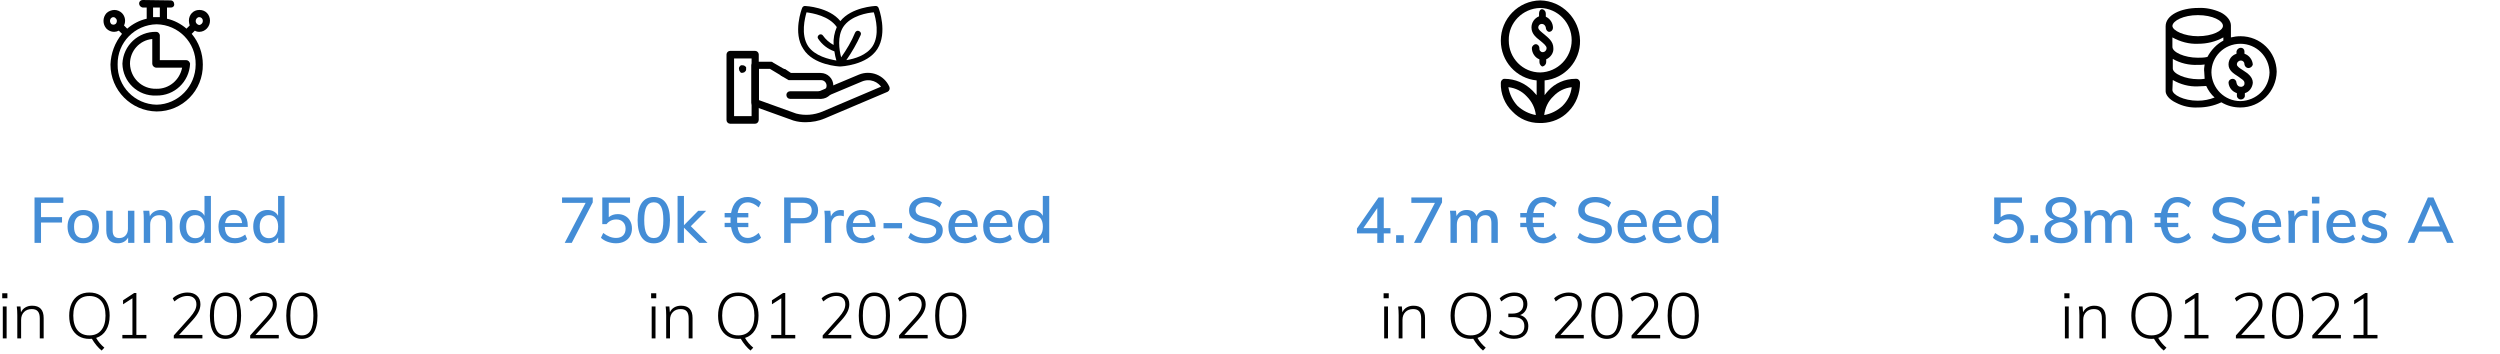 <svg width="628" height="89" viewBox="0 0 628 89" fill="none" xmlns="http://www.w3.org/2000/svg">
<g clip-path="url(#clip0)">
<path fill-rule="evenodd" clip-rule="evenodd" d="M40.15 1.9V4.3H38.45V1.9H40.15ZM28.45 4.3C28.65 4.3 28.95 4.4 29.05 4.6C29.45 4.9 29.45 5.5 29.15 5.9C28.95 6.1 28.75 6.2 28.45 6.2C28.25 6.2 27.95 6.1 27.85 5.9C27.55 5.5 27.55 5 27.85 4.6C28.05 4.4 28.25 4.3 28.45 4.3ZM50.05 4.3C50.55 4.3 50.95 4.7 50.95 5.2V5.3C50.95 5.8 50.55 6.2 50.05 6.3C49.55 6.2 49.15 5.8 49.15 5.3C49.15 4.8 49.55 4.3 50.05 4.3ZM39.35 6.1C44.85 6.2 49.25 10.7 49.15 16.2C49.15 21.7 44.75 26.2 39.35 26.3C33.85 26.2 29.45 21.7 29.55 16.2C29.45 10.7 33.85 6.2 39.35 6.1ZM35.85 0C35.35 0 34.95 0.4 34.95 0.8C34.95 0.8 34.95 0.8 34.95 0.9C34.95 1.4 35.35 1.8 35.85 1.9H36.85V4.7C35.05 5.1 33.35 6 31.95 7.2L31.15 6.4C31.65 5.4 31.45 4.1 30.65 3.3C30.15 2.8 29.45 2.5 28.75 2.5C28.05 2.5 27.25 2.8 26.75 3.3C25.75 4.4 25.75 6.1 26.75 7.2C27.25 7.7 27.95 8 28.65 8C29.05 8 29.45 7.9 29.85 7.7L30.65 8.5C28.85 10.7 27.85 13.4 27.75 16.2C27.75 22.7 32.95 27.9 39.35 28C45.85 28 51.05 22.7 50.95 16.2C50.95 13.4 49.95 10.6 48.15 8.5L48.95 7.7C49.25 7.9 49.65 8 50.05 8C51.55 8 52.75 6.7 52.75 5.2C52.75 3.7 51.65 2.5 50.15 2.5H50.05C48.55 2.5 47.45 3.7 47.45 5.2C47.45 5.6 47.55 6 47.65 6.4L46.85 7.2C45.45 6 43.75 5.1 41.95 4.7V1.9H42.95C43.45 1.9 43.85 1.5 43.75 1C43.75 0.5 43.35 0.1 42.95 0.1L35.85 0Z" fill="black"/>
<path fill-rule="evenodd" clip-rule="evenodd" d="M38.25 9.8V16C38.25 16.5 38.65 16.9 39.15 17H45.75C45.15 20.1 42.45 22.4 39.25 22.3C35.65 22.4 32.75 19.6 32.65 16C32.65 12.8 35.05 10.1 38.25 9.8ZM39.25 8C34.75 7.9 30.95 11.4 30.75 16C30.85 20.6 34.65 24.2 39.25 24C43.85 24.1 47.55 20.5 47.75 16C47.65 15.5 47.25 15.1 46.75 15.1H40.15V8.8C40.05 8.4 39.75 8 39.25 8Z" fill="black"/>
<path d="M8.672 49.608H15.904V50.968H10.304V54.536H15.584V55.896H10.304V61H8.672V49.608ZM20.922 61.112C20.132 61.112 19.439 60.942 18.842 60.6C18.244 60.259 17.78 59.774 17.45 59.144C17.13 58.515 16.97 57.779 16.97 56.936C16.97 56.094 17.13 55.358 17.45 54.728C17.78 54.088 18.244 53.598 18.842 53.256C19.439 52.915 20.132 52.744 20.922 52.744C21.7 52.744 22.388 52.915 22.986 53.256C23.583 53.598 24.042 54.088 24.362 54.728C24.692 55.358 24.858 56.094 24.858 56.936C24.858 57.779 24.692 58.515 24.362 59.144C24.042 59.774 23.583 60.259 22.986 60.6C22.388 60.942 21.7 61.112 20.922 61.112ZM20.906 59.832C21.652 59.832 22.223 59.587 22.618 59.096C23.012 58.606 23.21 57.886 23.21 56.936C23.21 56.008 23.007 55.294 22.602 54.792C22.207 54.291 21.647 54.04 20.922 54.04C20.186 54.04 19.615 54.291 19.21 54.792C18.804 55.294 18.602 56.008 18.602 56.936C18.602 57.886 18.799 58.606 19.194 59.096C19.599 59.587 20.17 59.832 20.906 59.832ZM33.755 52.936V61H32.187V59.656C31.93 60.126 31.578 60.488 31.131 60.744C30.683 60.99 30.176 61.112 29.61 61.112C27.669 61.112 26.698 60.035 26.698 57.88V52.936H28.299V57.864C28.299 58.526 28.432 59.016 28.698 59.336C28.976 59.646 29.392 59.8 29.947 59.8C30.608 59.8 31.136 59.587 31.53 59.16C31.936 58.734 32.139 58.168 32.139 57.464V52.936H33.755ZM40.41 52.744C42.34 52.744 43.306 53.822 43.306 55.976V61H41.69V56.072C41.69 55.368 41.551 54.856 41.273 54.536C41.007 54.216 40.575 54.056 39.977 54.056C39.295 54.056 38.745 54.27 38.33 54.696C37.924 55.123 37.721 55.694 37.721 56.408V61H36.121V55.208C36.121 54.366 36.079 53.608 35.993 52.936H37.498L37.642 54.328C37.898 53.816 38.266 53.427 38.745 53.16C39.236 52.883 39.791 52.744 40.41 52.744ZM52.982 49.224V61H51.382V59.624C51.147 60.104 50.795 60.472 50.326 60.728C49.867 60.984 49.328 61.112 48.71 61.112C48.017 61.112 47.398 60.936 46.854 60.584C46.31 60.232 45.883 59.742 45.574 59.112C45.275 58.472 45.126 57.736 45.126 56.904C45.126 56.072 45.275 55.342 45.574 54.712C45.873 54.083 46.288 53.598 46.822 53.256C47.366 52.915 47.995 52.744 48.71 52.744C49.318 52.744 49.851 52.872 50.31 53.128C50.779 53.384 51.131 53.747 51.366 54.216V49.224H52.982ZM49.078 59.832C49.814 59.832 50.379 59.582 50.774 59.08C51.179 58.568 51.382 57.854 51.382 56.936C51.382 56.019 51.179 55.31 50.774 54.808C50.379 54.296 49.819 54.04 49.094 54.04C48.358 54.04 47.782 54.291 47.366 54.792C46.961 55.294 46.758 55.998 46.758 56.904C46.758 57.822 46.961 58.542 47.366 59.064C47.782 59.576 48.352 59.832 49.078 59.832ZM62.236 57H56.476C56.529 58.888 57.388 59.832 59.052 59.832C59.98 59.832 60.828 59.528 61.596 58.92L62.092 60.072C61.729 60.392 61.265 60.648 60.7 60.84C60.145 61.022 59.585 61.112 59.02 61.112C57.729 61.112 56.716 60.744 55.98 60.008C55.244 59.262 54.876 58.243 54.876 56.952C54.876 56.131 55.036 55.4 55.356 54.76C55.687 54.12 56.145 53.624 56.732 53.272C57.319 52.92 57.985 52.744 58.732 52.744C59.82 52.744 60.673 53.096 61.292 53.8C61.921 54.504 62.236 55.48 62.236 56.728V57ZM58.764 53.944C58.156 53.944 57.66 54.126 57.276 54.488C56.892 54.851 56.647 55.368 56.54 56.04H60.812C60.748 55.358 60.54 54.84 60.188 54.488C59.836 54.126 59.361 53.944 58.764 53.944ZM71.466 49.224V61H69.866V59.624C69.632 60.104 69.28 60.472 68.81 60.728C68.352 60.984 67.813 61.112 67.194 61.112C66.501 61.112 65.882 60.936 65.338 60.584C64.794 60.232 64.368 59.742 64.058 59.112C63.76 58.472 63.61 57.736 63.61 56.904C63.61 56.072 63.76 55.342 64.058 54.712C64.357 54.083 64.773 53.598 65.306 53.256C65.85 52.915 66.48 52.744 67.194 52.744C67.802 52.744 68.336 52.872 68.794 53.128C69.264 53.384 69.616 53.747 69.85 54.216V49.224H71.466ZM67.562 59.832C68.298 59.832 68.864 59.582 69.258 59.08C69.664 58.568 69.866 57.854 69.866 56.936C69.866 56.019 69.664 55.31 69.258 54.808C68.864 54.296 68.304 54.04 67.578 54.04C66.842 54.04 66.266 54.291 65.85 54.792C65.445 55.294 65.242 55.998 65.242 56.904C65.242 57.822 65.445 58.542 65.85 59.064C66.266 59.576 66.837 59.832 67.562 59.832Z" fill="#448DD6"/>
<path d="M0.703 76.984H1.663V85H0.703V76.984ZM1.855 73.672V74.92H0.559V73.672H1.855ZM8.072 76.792C10.002 76.792 10.968 77.826 10.968 79.896V85H9.992V79.96C9.992 79.16 9.826 78.573 9.496 78.2C9.176 77.826 8.669 77.64 7.976 77.64C7.176 77.64 6.53 77.885 6.04 78.376C5.549 78.866 5.304 79.528 5.304 80.36V85H4.344V79.208C4.344 78.376 4.301 77.634 4.216 76.984H5.144L5.272 78.456C5.517 77.912 5.885 77.501 6.376 77.224C6.866 76.936 7.432 76.792 8.072 76.792ZM24.152 84.888C24.653 85.784 25.341 86.6 26.216 87.336L25.528 88.056C25.112 87.725 24.68 87.293 24.232 86.76C23.794 86.226 23.41 85.672 23.08 85.096C22.802 85.117 22.594 85.128 22.456 85.128C21.421 85.128 20.52 84.893 19.752 84.424C18.994 83.954 18.408 83.282 17.992 82.408C17.586 81.533 17.384 80.498 17.384 79.304C17.384 78.109 17.586 77.074 17.992 76.2C18.397 75.325 18.978 74.653 19.736 74.184C20.504 73.714 21.41 73.48 22.456 73.48C23.501 73.48 24.408 73.714 25.176 74.184C25.944 74.653 26.53 75.325 26.936 76.2C27.341 77.064 27.544 78.093 27.544 79.288C27.544 80.738 27.245 81.949 26.648 82.92C26.061 83.89 25.229 84.546 24.152 84.888ZM18.408 79.288C18.408 80.856 18.76 82.077 19.464 82.952C20.178 83.816 21.176 84.248 22.456 84.248C23.736 84.248 24.728 83.816 25.432 82.952C26.146 82.088 26.504 80.866 26.504 79.288C26.504 77.709 26.152 76.493 25.448 75.64C24.744 74.786 23.746 74.36 22.456 74.36C21.176 74.36 20.178 74.792 19.464 75.656C18.76 76.509 18.408 77.72 18.408 79.288ZM36.77 84.136V85H30.738V84.136H33.266V74.92L30.914 76.44V75.432L33.698 73.608H34.258V84.136H36.77ZM50.842 84.136V85H43.658V84.264L47.706 79.736C48.282 79.074 48.698 78.493 48.954 77.992C49.21 77.48 49.338 76.973 49.338 76.472C49.338 75.789 49.141 75.266 48.746 74.904C48.362 74.53 47.807 74.344 47.082 74.344C45.962 74.344 44.869 74.802 43.802 75.72L43.386 74.936C43.834 74.498 44.394 74.146 45.066 73.88C45.738 73.613 46.41 73.48 47.082 73.48C48.095 73.48 48.89 73.746 49.466 74.28C50.053 74.802 50.346 75.517 50.346 76.424C50.346 77.074 50.191 77.709 49.882 78.328C49.583 78.946 49.093 79.634 48.41 80.392L44.986 84.136H50.842ZM56.644 85.128C55.364 85.128 54.388 84.637 53.716 83.656C53.054 82.664 52.724 81.213 52.724 79.304C52.724 77.394 53.054 75.949 53.716 74.968C54.377 73.976 55.353 73.48 56.644 73.48C57.934 73.48 58.91 73.97 59.572 74.952C60.233 75.933 60.564 77.378 60.564 79.288C60.564 81.197 60.228 82.648 59.556 83.64C58.894 84.632 57.924 85.128 56.644 85.128ZM56.644 84.248C57.625 84.248 58.35 83.848 58.82 83.048C59.3 82.237 59.54 80.984 59.54 79.288C59.54 77.592 59.305 76.349 58.836 75.56C58.366 74.76 57.636 74.36 56.644 74.36C55.662 74.36 54.932 74.76 54.452 75.56C53.982 76.36 53.748 77.602 53.748 79.288C53.748 80.973 53.982 82.221 54.452 83.032C54.932 83.842 55.662 84.248 56.644 84.248ZM70.029 84.136V85H62.846V84.264L66.894 79.736C67.469 79.074 67.885 78.493 68.141 77.992C68.397 77.48 68.525 76.973 68.525 76.472C68.525 75.789 68.328 75.266 67.933 74.904C67.549 74.53 66.995 74.344 66.269 74.344C65.15 74.344 64.056 74.802 62.989 75.72L62.574 74.936C63.022 74.498 63.581 74.146 64.254 73.88C64.925 73.613 65.597 73.48 66.269 73.48C67.283 73.48 68.078 73.746 68.653 74.28C69.24 74.802 69.534 75.517 69.534 76.424C69.534 77.074 69.379 77.709 69.07 78.328C68.771 78.946 68.28 79.634 67.597 80.392L64.174 84.136H70.029ZM75.831 85.128C74.551 85.128 73.575 84.637 72.903 83.656C72.242 82.664 71.911 81.213 71.911 79.304C71.911 77.394 72.242 75.949 72.903 74.968C73.565 73.976 74.541 73.48 75.831 73.48C77.122 73.48 78.098 73.97 78.759 74.952C79.421 75.933 79.751 77.378 79.751 79.288C79.751 81.197 79.415 82.648 78.743 83.64C78.082 84.632 77.111 85.128 75.831 85.128ZM75.831 84.248C76.813 84.248 77.538 83.848 78.007 83.048C78.487 82.237 78.727 80.984 78.727 79.288C78.727 77.592 78.493 76.349 78.023 75.56C77.554 74.76 76.823 74.36 75.831 74.36C74.85 74.36 74.119 74.76 73.639 75.56C73.17 76.36 72.935 77.602 72.935 79.288C72.935 80.973 73.17 82.221 73.639 83.032C74.119 83.842 74.85 84.248 75.831 84.248Z" fill="black"/>
<path d="M189.7 30.579H183.4C183.2 30.579 183 30.379 183 30.179V13.679C183 13.479 183.2 13.279 183.4 13.279H189.7C189.9 13.279 190.1 13.479 190.1 13.679V30.079C190.1 30.379 189.9 30.579 189.7 30.579ZM183.9 29.679H189.3V14.179H183.9V29.679Z" fill="black" stroke="black"/>
<path d="M206.238 24.329H198.438C198.238 24.329 198.038 24.129 198.038 23.829C198.038 23.629 198.238 23.429 198.438 23.429H206.238C207.238 23.429 208.138 22.629 208.138 21.529C208.138 20.529 207.338 19.629 206.238 19.629H198.438C198.338 19.629 198.338 19.629 198.238 19.629L196.538 18.629C196.338 18.529 196.238 18.229 196.438 18.029C196.638 17.829 196.838 17.729 197.038 17.829L198.538 18.829H206.138C207.638 18.829 208.838 20.029 208.838 21.529C208.938 23.029 207.738 24.329 206.238 24.329Z" fill="black" stroke="black"/>
<path d="M202.354 30.203C201.354 30.203 200.454 30.103 199.454 29.803L189.454 26.203C189.354 26.203 189.254 26.003 189.254 25.803V16.403C189.254 16.203 189.454 16.003 189.654 16.003H193.654C193.754 16.003 193.854 16.003 193.854 16.103L196.954 17.903C197.154 18.003 197.254 18.303 197.154 18.503C197.054 18.703 196.754 18.703 196.554 18.603L193.554 16.803H190.154V25.503L199.854 29.003C202.154 29.603 204.554 29.403 206.754 28.503L222.054 22.003C220.954 20.003 218.554 19.103 216.354 20.003L206.354 24.203C206.154 24.303 205.854 24.203 205.754 24.003C205.654 23.803 205.754 23.503 205.954 23.403L215.954 19.203C218.654 18.103 221.754 19.303 222.954 22.003C223.054 22.203 222.954 22.503 222.754 22.603L206.954 29.303C205.554 29.903 203.954 30.203 202.354 30.203Z" fill="black" stroke="black"/>
<path d="M186.526 17.79C186.426 17.79 186.426 17.79 186.326 17.79C186.226 17.69 186.126 17.49 186.126 17.29C186.126 17.19 186.126 17.19 186.126 17.09C186.126 16.99 186.226 16.99 186.226 16.99L186.326 16.89C186.526 16.89 186.726 16.89 186.826 16.99L186.926 17.09C186.926 17.19 186.926 17.19 186.926 17.29C186.926 17.39 186.926 17.39 186.926 17.49C186.926 17.59 186.826 17.59 186.826 17.59L186.726 17.69C186.626 17.69 186.626 17.79 186.526 17.79Z" fill="black" stroke="black"/>
<path d="M211 16.7C211.3 16.7 217.8 16.4 220.4 12.3C223 8.2 220.8 2.2 220.7 2C220.6 1.7 220.3 1.5 220 1.5C219.7 1.5 213.899 1.8 211.099 5.3C208.299 1.8 202.4 1.5 202.2 1.5C201.9 1.5 201.6 1.7 201.5 2C201.4 2.2 199.099 8.3 201.799 12.3C204.299 16.4 210.8 16.7 211 16.7ZM219.5 3.1C220 4.6 221 8.8 219.2 11.6C217.7 13.9 214.599 14.8 212.599 15.1C213.999 13.1 215.2 11 216.2 8.8C216.4 8.4 216.199 8 215.799 7.8C215.399 7.6 214.999 7.8 214.799 8.2C213.899 10.4 212.699 12.4 211.299 14.4C210.799 12.5 210.299 9.2 211.799 6.8C213.699 3.9 218 3.2 219.5 3.1ZM202.599 3.1C204.099 3.3 208.3 4 210.2 6.8C209.6 8.2 209.3 9.7 209.4 11.3C208.3 10.7 207.4 9.9 206.7 8.9C206.5 8.6 206 8.5 205.7 8.8C205.4 9 205.3 9.4 205.5 9.7C206.5 11.2 207.899 12.3 209.599 12.9C209.699 13.7 209.899 14.5 210.099 15.2C208.299 14.9 204.7 14.1 203 11.6C201.1 8.7 202.199 4.5 202.599 3.1Z" fill="black"/>
<path d="M148.898 49.608V50.84L143.634 61H141.858L147.106 50.968H141.186V49.608H148.898ZM155.18 53.784C155.895 53.784 156.519 53.939 157.052 54.248C157.596 54.547 158.012 54.974 158.3 55.528C158.599 56.072 158.748 56.702 158.748 57.416C158.748 58.152 158.583 58.798 158.252 59.352C157.932 59.907 157.468 60.339 156.86 60.648C156.252 60.958 155.543 61.112 154.732 61.112C154.028 61.112 153.335 60.99 152.652 60.744C151.969 60.499 151.404 60.163 150.956 59.736L151.532 58.52C152.588 59.352 153.66 59.768 154.748 59.768C155.505 59.768 156.092 59.566 156.508 59.16C156.935 58.744 157.148 58.174 157.148 57.448C157.148 56.755 156.935 56.195 156.508 55.768C156.092 55.342 155.532 55.128 154.828 55.128C153.804 55.128 152.983 55.518 152.364 56.296H151.292V49.608H158.268V50.936H152.924V54.552C153.532 54.04 154.284 53.784 155.18 53.784ZM164.23 61.128C162.907 61.128 161.899 60.632 161.206 59.64C160.512 58.648 160.166 57.203 160.166 55.304C160.166 53.406 160.512 51.96 161.206 50.968C161.899 49.976 162.907 49.48 164.23 49.48C165.552 49.48 166.56 49.976 167.254 50.968C167.947 51.95 168.294 53.39 168.294 55.288C168.294 57.198 167.947 58.648 167.254 59.64C166.56 60.632 165.552 61.128 164.23 61.128ZM164.23 59.8C165.051 59.8 165.654 59.438 166.038 58.712C166.432 57.976 166.63 56.835 166.63 55.288C166.63 53.742 166.438 52.611 166.054 51.896C165.67 51.182 165.062 50.824 164.23 50.824C163.408 50.824 162.8 51.187 162.406 51.912C162.022 52.627 161.83 53.752 161.83 55.288C161.83 56.835 162.022 57.976 162.406 58.712C162.8 59.438 163.408 59.8 164.23 59.8ZM175.663 61L171.807 57.192V61H170.207V49.224H171.807V56.584L175.391 52.952H177.391L173.535 56.824L177.727 61H175.663ZM187.837 59.768C188.744 59.768 189.661 59.347 190.589 58.504L191.181 59.72C190.765 60.147 190.248 60.488 189.629 60.744C189.01 61 188.392 61.128 187.773 61.128C186.664 61.128 185.752 60.776 185.037 60.072C184.322 59.368 183.858 58.366 183.645 57.064H182.029V55.976H183.517C183.506 55.827 183.501 55.598 183.501 55.288C183.501 54.99 183.506 54.766 183.517 54.616H182.029V53.512H183.645C183.869 52.222 184.333 51.23 185.037 50.536C185.752 49.832 186.664 49.48 187.773 49.48C188.424 49.48 189.042 49.603 189.629 49.848C190.226 50.094 190.744 50.44 191.181 50.888L190.589 52.104C189.661 51.262 188.744 50.84 187.837 50.84C187.133 50.84 186.568 51.064 186.141 51.512C185.725 51.95 185.442 52.616 185.293 53.512H187.981V54.616H185.181C185.17 54.755 185.165 54.979 185.165 55.288C185.165 55.598 185.17 55.827 185.181 55.976H187.981V57.064H185.293C185.442 57.971 185.725 58.648 186.141 59.096C186.568 59.544 187.133 59.768 187.837 59.768ZM196.976 49.608H201.712C202.907 49.608 203.835 49.902 204.496 50.488C205.168 51.064 205.504 51.854 205.504 52.856C205.504 53.859 205.163 54.654 204.48 55.24C203.808 55.816 202.886 56.104 201.712 56.104H198.624V61H196.976V49.608ZM201.52 54.792C202.31 54.792 202.902 54.627 203.296 54.296C203.702 53.966 203.904 53.486 203.904 52.856C203.904 52.238 203.702 51.763 203.296 51.432C202.902 51.102 202.31 50.936 201.52 50.936H198.624V54.792H201.52ZM211.223 52.744C211.469 52.744 211.725 52.782 211.991 52.856L211.959 54.328C211.671 54.222 211.357 54.168 211.015 54.168C210.279 54.168 209.725 54.392 209.351 54.84C208.989 55.278 208.807 55.832 208.807 56.504V61H207.207V55.208C207.207 54.366 207.165 53.608 207.079 52.936H208.583L208.727 54.392C208.941 53.859 209.271 53.454 209.719 53.176C210.167 52.888 210.669 52.744 211.223 52.744ZM219.947 57H214.187C214.24 58.888 215.099 59.832 216.763 59.832C217.691 59.832 218.539 59.528 219.307 58.92L219.803 60.072C219.44 60.392 218.976 60.648 218.411 60.84C217.856 61.022 217.296 61.112 216.731 61.112C215.44 61.112 214.427 60.744 213.691 60.008C212.955 59.262 212.587 58.243 212.587 56.952C212.587 56.131 212.747 55.4 213.067 54.76C213.397 54.12 213.856 53.624 214.443 53.272C215.029 52.92 215.696 52.744 216.443 52.744C217.531 52.744 218.384 53.096 219.003 53.8C219.632 54.504 219.947 55.48 219.947 56.728V57ZM216.475 53.944C215.867 53.944 215.371 54.126 214.987 54.488C214.603 54.851 214.357 55.368 214.251 56.04H218.523C218.459 55.358 218.251 54.84 217.899 54.488C217.547 54.126 217.072 53.944 216.475 53.944ZM221.941 56.04H226.597V57.352H221.941V56.04ZM232.47 61.128C231.585 61.128 230.774 61.011 230.038 60.776C229.313 60.542 228.683 60.19 228.15 59.72L228.742 58.504C229.297 58.952 229.873 59.278 230.47 59.48C231.067 59.683 231.739 59.784 232.486 59.784C233.339 59.784 234.001 59.624 234.47 59.304C234.939 58.984 235.174 58.531 235.174 57.944C235.174 57.454 234.955 57.086 234.518 56.84C234.081 56.584 233.387 56.35 232.438 56.136C231.531 55.944 230.79 55.726 230.214 55.48C229.638 55.224 229.185 54.888 228.854 54.472C228.523 54.046 228.358 53.502 228.358 52.84C228.358 52.179 228.534 51.598 228.886 51.096C229.238 50.584 229.734 50.19 230.374 49.912C231.025 49.624 231.771 49.48 232.614 49.48C233.414 49.48 234.161 49.603 234.854 49.848C235.558 50.094 236.145 50.44 236.614 50.888L236.022 52.104C235.499 51.667 234.961 51.347 234.406 51.144C233.851 50.931 233.259 50.824 232.63 50.824C231.809 50.824 231.163 51 230.694 51.352C230.225 51.694 229.99 52.163 229.99 52.76C229.99 53.272 230.193 53.662 230.598 53.928C231.014 54.195 231.675 54.435 232.582 54.648C233.531 54.862 234.299 55.086 234.886 55.32C235.473 55.555 235.942 55.875 236.294 56.28C236.646 56.686 236.822 57.208 236.822 57.848C236.822 58.51 236.646 59.086 236.294 59.576C235.942 60.067 235.435 60.451 234.774 60.728C234.123 60.995 233.355 61.128 232.47 61.128ZM245.603 57H239.843C239.896 58.888 240.755 59.832 242.419 59.832C243.347 59.832 244.195 59.528 244.963 58.92L245.459 60.072C245.096 60.392 244.632 60.648 244.067 60.84C243.512 61.022 242.952 61.112 242.387 61.112C241.096 61.112 240.083 60.744 239.347 60.008C238.611 59.262 238.243 58.243 238.243 56.952C238.243 56.131 238.403 55.4 238.723 54.76C239.054 54.12 239.512 53.624 240.099 53.272C240.686 52.92 241.352 52.744 242.099 52.744C243.187 52.744 244.04 53.096 244.659 53.8C245.288 54.504 245.603 55.48 245.603 56.728V57ZM242.131 53.944C241.523 53.944 241.027 54.126 240.643 54.488C240.259 54.851 240.014 55.368 239.907 56.04H244.179C244.115 55.358 243.907 54.84 243.555 54.488C243.203 54.126 242.728 53.944 242.131 53.944ZM254.337 57H248.577C248.631 58.888 249.489 59.832 251.153 59.832C252.081 59.832 252.929 59.528 253.697 58.92L254.193 60.072C253.831 60.392 253.367 60.648 252.801 60.84C252.247 61.022 251.687 61.112 251.121 61.112C249.831 61.112 248.817 60.744 248.081 60.008C247.345 59.262 246.977 58.243 246.977 56.952C246.977 56.131 247.137 55.4 247.457 54.76C247.788 54.12 248.247 53.624 248.833 53.272C249.42 52.92 250.087 52.744 250.833 52.744C251.921 52.744 252.775 53.096 253.393 53.8C254.023 54.504 254.337 55.48 254.337 56.728V57ZM250.865 53.944C250.257 53.944 249.761 54.126 249.377 54.488C248.993 54.851 248.748 55.368 248.641 56.04H252.913C252.849 55.358 252.641 54.84 252.289 54.488C251.937 54.126 251.463 53.944 250.865 53.944ZM263.568 49.224V61H261.968V59.624C261.733 60.104 261.381 60.472 260.912 60.728C260.453 60.984 259.914 61.112 259.296 61.112C258.602 61.112 257.984 60.936 257.44 60.584C256.896 60.232 256.469 59.742 256.16 59.112C255.861 58.472 255.712 57.736 255.712 56.904C255.712 56.072 255.861 55.342 256.16 54.712C256.458 54.083 256.874 53.598 257.408 53.256C257.952 52.915 258.581 52.744 259.296 52.744C259.904 52.744 260.437 52.872 260.896 53.128C261.365 53.384 261.717 53.747 261.952 54.216V49.224H263.568ZM259.664 59.832C260.4 59.832 260.965 59.582 261.36 59.08C261.765 58.568 261.968 57.854 261.968 56.936C261.968 56.019 261.765 55.31 261.36 54.808C260.965 54.296 260.405 54.04 259.68 54.04C258.944 54.04 258.368 54.291 257.952 54.792C257.546 55.294 257.344 55.998 257.344 56.904C257.344 57.822 257.546 58.542 257.952 59.064C258.368 59.576 258.938 59.832 259.664 59.832Z" fill="#448DD6"/>
<path d="M163.703 76.984H164.663V85H163.703V76.984ZM164.855 73.672V74.92H163.559V73.672H164.855ZM171.072 76.792C173.002 76.792 173.968 77.826 173.968 79.896V85H172.992V79.96C172.992 79.16 172.826 78.573 172.496 78.2C172.176 77.826 171.669 77.64 170.976 77.64C170.176 77.64 169.53 77.885 169.04 78.376C168.549 78.866 168.304 79.528 168.304 80.36V85H167.344V79.208C167.344 78.376 167.301 77.634 167.216 76.984H168.144L168.272 78.456C168.517 77.912 168.885 77.501 169.376 77.224C169.866 76.936 170.432 76.792 171.072 76.792ZM187.152 84.888C187.653 85.784 188.341 86.6 189.216 87.336L188.528 88.056C188.112 87.725 187.68 87.293 187.232 86.76C186.794 86.226 186.41 85.672 186.08 85.096C185.802 85.117 185.594 85.128 185.456 85.128C184.421 85.128 183.52 84.893 182.752 84.424C181.994 83.954 181.408 83.282 180.992 82.408C180.586 81.533 180.384 80.498 180.384 79.304C180.384 78.109 180.586 77.074 180.992 76.2C181.397 75.325 181.978 74.653 182.736 74.184C183.504 73.714 184.41 73.48 185.456 73.48C186.501 73.48 187.408 73.714 188.176 74.184C188.944 74.653 189.53 75.325 189.936 76.2C190.341 77.064 190.544 78.093 190.544 79.288C190.544 80.738 190.245 81.949 189.648 82.92C189.061 83.89 188.229 84.546 187.152 84.888ZM181.408 79.288C181.408 80.856 181.76 82.077 182.464 82.952C183.178 83.816 184.176 84.248 185.456 84.248C186.736 84.248 187.728 83.816 188.432 82.952C189.146 82.088 189.504 80.866 189.504 79.288C189.504 77.709 189.152 76.493 188.448 75.64C187.744 74.786 186.746 74.36 185.456 74.36C184.176 74.36 183.178 74.792 182.464 75.656C181.76 76.509 181.408 77.72 181.408 79.288ZM199.77 84.136V85H193.738V84.136H196.266V74.92L193.914 76.44V75.432L196.698 73.608H197.258V84.136H199.77ZM213.842 84.136V85H206.658V84.264L210.706 79.736C211.282 79.074 211.698 78.493 211.954 77.992C212.21 77.48 212.338 76.973 212.338 76.472C212.338 75.789 212.141 75.266 211.746 74.904C211.362 74.53 210.807 74.344 210.082 74.344C208.962 74.344 207.869 74.802 206.802 75.72L206.386 74.936C206.834 74.498 207.394 74.146 208.066 73.88C208.738 73.613 209.41 73.48 210.082 73.48C211.095 73.48 211.89 73.746 212.466 74.28C213.053 74.802 213.346 75.517 213.346 76.424C213.346 77.074 213.191 77.709 212.882 78.328C212.583 78.946 212.093 79.634 211.41 80.392L207.986 84.136H213.842ZM219.644 85.128C218.364 85.128 217.388 84.637 216.716 83.656C216.054 82.664 215.724 81.213 215.724 79.304C215.724 77.394 216.054 75.949 216.716 74.968C217.377 73.976 218.353 73.48 219.644 73.48C220.934 73.48 221.91 73.97 222.572 74.952C223.233 75.933 223.564 77.378 223.564 79.288C223.564 81.197 223.228 82.648 222.556 83.64C221.894 84.632 220.924 85.128 219.644 85.128ZM219.644 84.248C220.625 84.248 221.35 83.848 221.82 83.048C222.3 82.237 222.54 80.984 222.54 79.288C222.54 77.592 222.305 76.349 221.836 75.56C221.366 74.76 220.636 74.36 219.644 74.36C218.662 74.36 217.932 74.76 217.452 75.56C216.982 76.36 216.748 77.602 216.748 79.288C216.748 80.973 216.982 82.221 217.452 83.032C217.932 83.842 218.662 84.248 219.644 84.248ZM233.03 84.136V85H225.846V84.264L229.894 79.736C230.47 79.074 230.886 78.493 231.142 77.992C231.398 77.48 231.526 76.973 231.526 76.472C231.526 75.789 231.328 75.266 230.934 74.904C230.55 74.53 229.995 74.344 229.27 74.344C228.15 74.344 227.056 74.802 225.99 75.72L225.574 74.936C226.022 74.498 226.582 74.146 227.254 73.88C227.926 73.613 228.598 73.48 229.27 73.48C230.283 73.48 231.078 73.746 231.654 74.28C232.24 74.802 232.534 75.517 232.534 76.424C232.534 77.074 232.379 77.709 232.07 78.328C231.771 78.946 231.28 79.634 230.598 80.392L227.174 84.136H233.03ZM238.831 85.128C237.551 85.128 236.575 84.637 235.903 83.656C235.242 82.664 234.911 81.213 234.911 79.304C234.911 77.394 235.242 75.949 235.903 74.968C236.565 73.976 237.541 73.48 238.831 73.48C240.122 73.48 241.098 73.97 241.759 74.952C242.421 75.933 242.751 77.378 242.751 79.288C242.751 81.197 242.415 82.648 241.743 83.64C241.082 84.632 240.111 85.128 238.831 85.128ZM238.831 84.248C239.813 84.248 240.538 83.848 241.007 83.048C241.487 82.237 241.727 80.984 241.727 79.288C241.727 77.592 241.493 76.349 241.023 75.56C240.554 74.76 239.823 74.36 238.831 74.36C237.85 74.36 237.119 74.76 236.639 75.56C236.17 76.36 235.935 77.602 235.935 79.288C235.935 80.973 236.17 82.221 236.639 83.032C237.119 83.842 237.85 84.248 238.831 84.248Z" fill="black"/>
<path fill-rule="evenodd" clip-rule="evenodd" d="M387.406 2.301C386.906 2.301 386.606 2.801 386.606 3.401V4.101C385.406 4.601 384.706 5.701 384.706 6.901C384.706 8.601 386.006 9.501 387.006 10.301C387.706 10.901 388.506 11.501 388.506 12.101C388.506 12.601 388.106 13.101 387.506 13.101C387.006 13.101 386.606 12.601 386.706 12.101C386.706 11.601 386.306 11.101 385.806 11.101C385.306 11.101 384.806 11.601 384.806 12.101C384.806 13.301 385.606 14.501 386.706 14.901V15.601C386.706 16.101 387.106 16.701 387.506 16.701C388.006 16.601 388.406 16.101 388.406 15.601V14.901C389.506 14.401 390.306 13.301 390.206 12.101C390.206 10.401 388.906 9.501 388.006 8.701C387.306 8.101 386.406 7.501 386.406 6.901C386.406 6.401 386.806 6.001 387.306 6.001C387.806 6.001 388.206 6.401 388.306 6.901C388.306 7.401 388.606 7.901 389.106 8.001C389.706 8.001 390.106 7.501 390.106 7.001C390.106 5.801 389.406 4.701 388.306 4.201V3.501C388.306 2.801 387.906 2.401 387.406 2.301Z" fill="black"/>
<path fill-rule="evenodd" clip-rule="evenodd" d="M386.906 2.001C391.306 2.101 394.806 5.701 394.806 10.101C394.806 14.501 391.306 18.101 386.906 18.201C382.506 18.201 379.006 14.601 379.006 10.201V10.101C378.906 5.701 382.506 2.101 386.906 2.001ZM378.906 21.901C380.706 22.101 382.306 22.901 383.506 24.201C384.806 25.501 385.606 27.101 385.806 28.901C384.106 28.601 382.506 27.801 381.206 26.601C380.006 25.301 379.206 23.701 378.906 21.901ZM394.806 21.901C394.606 23.701 393.806 25.301 392.506 26.601C391.206 27.801 389.606 28.601 387.906 28.901C388.106 27.101 388.906 25.401 390.206 24.201C391.406 22.901 393.006 22.101 394.806 21.901ZM386.906 0.101C381.406 0.201 377.006 4.701 377.006 10.201C377.006 15.401 380.906 19.701 386.006 20.201V23.901C385.606 23.501 385.306 23.101 385.006 22.801C383.106 20.901 380.606 19.801 377.906 19.801C377.406 19.801 377.006 20.301 377.006 20.801C376.906 23.501 378.006 26.201 379.906 28.001C381.706 29.901 384.106 30.901 386.706 30.901H386.906C387.106 30.901 387.206 30.901 387.406 30.901C389.906 30.801 392.306 29.801 394.006 28.001C395.906 26.101 396.906 23.501 396.906 20.801C396.906 20.301 396.506 19.801 396.006 19.801C395.906 19.801 395.806 19.801 395.706 19.801C393.106 19.801 390.606 20.901 388.906 22.801C388.606 23.101 388.306 23.501 388.006 23.901V20.201C393.106 19.701 397.006 15.301 396.906 10.201C396.806 4.701 392.406 0.201 386.906 0.101Z" fill="black"/>
<path d="M349.284 58.632H347.604V61H345.972V58.632H340.868V57.4L346.276 49.608H347.604V57.304H349.284V58.632ZM345.972 57.304V52.28L342.484 57.304H345.972ZM352.622 59.08V61H350.702V59.08H352.622ZM362.242 49.608V50.84L356.978 61H355.202L360.45 50.968H354.53V49.608H362.242ZM373.564 52.744C375.356 52.744 376.252 53.822 376.252 55.976V61H374.636V56.056C374.636 55.363 374.513 54.856 374.268 54.536C374.033 54.216 373.649 54.056 373.116 54.056C372.497 54.056 372.006 54.27 371.644 54.696C371.292 55.123 371.116 55.704 371.116 56.44V61H369.5V56.056C369.5 55.363 369.377 54.856 369.132 54.536C368.897 54.216 368.513 54.056 367.98 54.056C367.361 54.056 366.87 54.27 366.508 54.696C366.145 55.123 365.964 55.704 365.964 56.44V61H364.364V55.208C364.364 54.366 364.321 53.608 364.236 52.936H365.74L365.884 54.28C366.118 53.79 366.454 53.411 366.892 53.144C367.329 52.878 367.841 52.744 368.428 52.744C369.676 52.744 370.492 53.262 370.876 54.296C371.121 53.816 371.478 53.438 371.948 53.16C372.428 52.883 372.966 52.744 373.564 52.744ZM387.696 59.768C388.603 59.768 389.52 59.347 390.448 58.504L391.04 59.72C390.624 60.147 390.107 60.488 389.488 60.744C388.87 61 388.251 61.128 387.632 61.128C386.523 61.128 385.611 60.776 384.896 60.072C384.182 59.368 383.718 58.366 383.504 57.064H381.888V55.976H383.376C383.366 55.827 383.36 55.598 383.36 55.288C383.36 54.99 383.366 54.766 383.376 54.616H381.888V53.512H383.504C383.728 52.222 384.192 51.23 384.896 50.536C385.611 49.832 386.523 49.48 387.632 49.48C388.283 49.48 388.902 49.603 389.488 49.848C390.086 50.094 390.603 50.44 391.04 50.888L390.448 52.104C389.52 51.262 388.603 50.84 387.696 50.84C386.992 50.84 386.427 51.064 386 51.512C385.584 51.95 385.302 52.616 385.152 53.512H387.84V54.616H385.04C385.03 54.755 385.024 54.979 385.024 55.288C385.024 55.598 385.03 55.827 385.04 55.976H387.84V57.064H385.152C385.302 57.971 385.584 58.648 386 59.096C386.427 59.544 386.992 59.768 387.696 59.768ZM400.564 61.128C399.678 61.128 398.868 61.011 398.132 60.776C397.406 60.542 396.777 60.19 396.244 59.72L396.836 58.504C397.39 58.952 397.966 59.278 398.564 59.48C399.161 59.683 399.833 59.784 400.58 59.784C401.433 59.784 402.094 59.624 402.564 59.304C403.033 58.984 403.268 58.531 403.268 57.944C403.268 57.454 403.049 57.086 402.612 56.84C402.174 56.584 401.481 56.35 400.532 56.136C399.625 55.944 398.884 55.726 398.308 55.48C397.732 55.224 397.278 54.888 396.948 54.472C396.617 54.046 396.452 53.502 396.452 52.84C396.452 52.179 396.628 51.598 396.98 51.096C397.332 50.584 397.828 50.19 398.468 49.912C399.118 49.624 399.865 49.48 400.708 49.48C401.508 49.48 402.254 49.603 402.948 49.848C403.652 50.094 404.238 50.44 404.708 50.888L404.116 52.104C403.593 51.667 403.054 51.347 402.5 51.144C401.945 50.931 401.353 50.824 400.724 50.824C399.902 50.824 399.257 51 398.788 51.352C398.318 51.694 398.084 52.163 398.084 52.76C398.084 53.272 398.286 53.662 398.692 53.928C399.108 54.195 399.769 54.435 400.676 54.648C401.625 54.862 402.393 55.086 402.98 55.32C403.566 55.555 404.036 55.875 404.388 56.28C404.74 56.686 404.916 57.208 404.916 57.848C404.916 58.51 404.74 59.086 404.388 59.576C404.036 60.067 403.529 60.451 402.868 60.728C402.217 60.995 401.449 61.128 400.564 61.128ZM413.697 57H407.937C407.99 58.888 408.849 59.832 410.513 59.832C411.441 59.832 412.289 59.528 413.057 58.92L413.553 60.072C413.19 60.392 412.726 60.648 412.161 60.84C411.606 61.022 411.046 61.112 410.481 61.112C409.19 61.112 408.177 60.744 407.441 60.008C406.705 59.262 406.337 58.243 406.337 56.952C406.337 56.131 406.497 55.4 406.817 54.76C407.147 54.12 407.606 53.624 408.193 53.272C408.779 52.92 409.446 52.744 410.193 52.744C411.281 52.744 412.134 53.096 412.753 53.8C413.382 54.504 413.697 55.48 413.697 56.728V57ZM410.225 53.944C409.617 53.944 409.121 54.126 408.737 54.488C408.353 54.851 408.107 55.368 408.001 56.04H412.273C412.209 55.358 412.001 54.84 411.649 54.488C411.297 54.126 410.822 53.944 410.225 53.944ZM422.431 57H416.671C416.725 58.888 417.583 59.832 419.247 59.832C420.175 59.832 421.023 59.528 421.791 58.92L422.287 60.072C421.925 60.392 421.461 60.648 420.895 60.84C420.341 61.022 419.781 61.112 419.215 61.112C417.925 61.112 416.911 60.744 416.175 60.008C415.439 59.262 415.071 58.243 415.071 56.952C415.071 56.131 415.231 55.4 415.551 54.76C415.882 54.12 416.341 53.624 416.927 53.272C417.514 52.92 418.181 52.744 418.927 52.744C420.015 52.744 420.869 53.096 421.487 53.8C422.117 54.504 422.431 55.48 422.431 56.728V57ZM418.959 53.944C418.351 53.944 417.855 54.126 417.471 54.488C417.087 54.851 416.842 55.368 416.735 56.04H421.007C420.943 55.358 420.735 54.84 420.383 54.488C420.031 54.126 419.557 53.944 418.959 53.944ZM431.662 49.224V61H430.062V59.624C429.827 60.104 429.475 60.472 429.006 60.728C428.547 60.984 428.008 61.112 427.39 61.112C426.696 61.112 426.078 60.936 425.534 60.584C424.99 60.232 424.563 59.742 424.254 59.112C423.955 58.472 423.806 57.736 423.806 56.904C423.806 56.072 423.955 55.342 424.254 54.712C424.552 54.083 424.968 53.598 425.502 53.256C426.046 52.915 426.675 52.744 427.39 52.744C427.998 52.744 428.531 52.872 428.99 53.128C429.459 53.384 429.811 53.747 430.046 54.216V49.224H431.662ZM427.758 59.832C428.494 59.832 429.059 59.582 429.454 59.08C429.859 58.568 430.062 57.854 430.062 56.936C430.062 56.019 429.859 55.31 429.454 54.808C429.059 54.296 428.499 54.04 427.774 54.04C427.038 54.04 426.462 54.291 426.046 54.792C425.64 55.294 425.438 55.998 425.438 56.904C425.438 57.822 425.64 58.542 426.046 59.064C426.462 59.576 427.032 59.832 427.758 59.832Z" fill="#448DD6"/>
<path d="M347.703 76.984H348.663V85H347.703V76.984ZM348.855 73.672V74.92H347.559V73.672H348.855ZM355.072 76.792C357.002 76.792 357.968 77.826 357.968 79.896V85H356.992V79.96C356.992 79.16 356.826 78.573 356.496 78.2C356.176 77.826 355.669 77.64 354.976 77.64C354.176 77.64 353.53 77.885 353.04 78.376C352.549 78.866 352.304 79.528 352.304 80.36V85H351.344V79.208C351.344 78.376 351.301 77.634 351.216 76.984H352.144L352.272 78.456C352.517 77.912 352.885 77.501 353.376 77.224C353.866 76.936 354.432 76.792 355.072 76.792ZM371.152 84.888C371.653 85.784 372.341 86.6 373.216 87.336L372.528 88.056C372.112 87.725 371.68 87.293 371.232 86.76C370.794 86.226 370.41 85.672 370.08 85.096C369.802 85.117 369.594 85.128 369.456 85.128C368.421 85.128 367.52 84.893 366.752 84.424C365.994 83.954 365.408 83.282 364.992 82.408C364.586 81.533 364.384 80.498 364.384 79.304C364.384 78.109 364.586 77.074 364.992 76.2C365.397 75.325 365.978 74.653 366.736 74.184C367.504 73.714 368.41 73.48 369.456 73.48C370.501 73.48 371.408 73.714 372.176 74.184C372.944 74.653 373.53 75.325 373.936 76.2C374.341 77.064 374.544 78.093 374.544 79.288C374.544 80.738 374.245 81.949 373.648 82.92C373.061 83.89 372.229 84.546 371.152 84.888ZM365.408 79.288C365.408 80.856 365.76 82.077 366.464 82.952C367.178 83.816 368.176 84.248 369.456 84.248C370.736 84.248 371.728 83.816 372.432 82.952C373.146 82.088 373.504 80.866 373.504 79.288C373.504 77.709 373.152 76.493 372.448 75.64C371.744 74.786 370.746 74.36 369.456 74.36C368.176 74.36 367.178 74.792 366.464 75.656C365.76 76.509 365.408 77.72 365.408 79.288ZM381.85 79.144C382.522 79.336 383.034 79.672 383.386 80.152C383.738 80.621 383.914 81.213 383.914 81.928C383.914 82.909 383.589 83.688 382.938 84.264C382.298 84.829 381.423 85.112 380.314 85.112C379.589 85.112 378.895 84.984 378.234 84.728C377.573 84.472 377.007 84.114 376.538 83.656L376.954 82.872C377.477 83.33 378.01 83.677 378.554 83.912C379.109 84.136 379.695 84.248 380.314 84.248C381.146 84.248 381.786 84.05 382.234 83.656C382.693 83.25 382.922 82.674 382.922 81.928C382.922 80.413 381.983 79.656 380.106 79.656H378.89V78.776H379.866C380.762 78.776 381.45 78.573 381.93 78.168C382.421 77.752 382.666 77.16 382.666 76.392C382.666 75.741 382.469 75.24 382.074 74.888C381.679 74.525 381.125 74.344 380.41 74.344C379.29 74.344 378.197 74.802 377.13 75.72L376.714 74.936C377.173 74.477 377.727 74.12 378.378 73.864C379.039 73.608 379.722 73.48 380.426 73.48C381.418 73.48 382.207 73.741 382.794 74.264C383.381 74.776 383.674 75.469 383.674 76.344C383.674 77.005 383.509 77.586 383.178 78.088C382.858 78.578 382.415 78.93 381.85 79.144ZM397.842 84.136V85H390.658V84.264L394.706 79.736C395.282 79.074 395.698 78.493 395.954 77.992C396.21 77.48 396.338 76.973 396.338 76.472C396.338 75.789 396.141 75.266 395.746 74.904C395.362 74.53 394.807 74.344 394.082 74.344C392.962 74.344 391.869 74.802 390.802 75.72L390.386 74.936C390.834 74.498 391.394 74.146 392.066 73.88C392.738 73.613 393.41 73.48 394.082 73.48C395.095 73.48 395.89 73.746 396.466 74.28C397.053 74.802 397.346 75.517 397.346 76.424C397.346 77.074 397.191 77.709 396.882 78.328C396.583 78.946 396.093 79.634 395.41 80.392L391.986 84.136H397.842ZM403.644 85.128C402.364 85.128 401.388 84.637 400.716 83.656C400.054 82.664 399.724 81.213 399.724 79.304C399.724 77.394 400.054 75.949 400.716 74.968C401.377 73.976 402.353 73.48 403.644 73.48C404.934 73.48 405.91 73.97 406.572 74.952C407.233 75.933 407.564 77.378 407.564 79.288C407.564 81.197 407.228 82.648 406.556 83.64C405.894 84.632 404.924 85.128 403.644 85.128ZM403.644 84.248C404.625 84.248 405.35 83.848 405.82 83.048C406.3 82.237 406.54 80.984 406.54 79.288C406.54 77.592 406.305 76.349 405.836 75.56C405.366 74.76 404.636 74.36 403.644 74.36C402.662 74.36 401.932 74.76 401.452 75.56C400.982 76.36 400.748 77.602 400.748 79.288C400.748 80.973 400.982 82.221 401.452 83.032C401.932 83.842 402.662 84.248 403.644 84.248ZM417.03 84.136V85H409.846V84.264L413.894 79.736C414.47 79.074 414.886 78.493 415.142 77.992C415.398 77.48 415.526 76.973 415.526 76.472C415.526 75.789 415.328 75.266 414.934 74.904C414.55 74.53 413.995 74.344 413.27 74.344C412.15 74.344 411.056 74.802 409.99 75.72L409.574 74.936C410.022 74.498 410.582 74.146 411.254 73.88C411.926 73.613 412.598 73.48 413.27 73.48C414.283 73.48 415.078 73.746 415.654 74.28C416.24 74.802 416.534 75.517 416.534 76.424C416.534 77.074 416.379 77.709 416.07 78.328C415.771 78.946 415.28 79.634 414.598 80.392L411.174 84.136H417.03ZM422.831 85.128C421.551 85.128 420.575 84.637 419.903 83.656C419.242 82.664 418.911 81.213 418.911 79.304C418.911 77.394 419.242 75.949 419.903 74.968C420.565 73.976 421.541 73.48 422.831 73.48C424.122 73.48 425.098 73.97 425.759 74.952C426.421 75.933 426.751 77.378 426.751 79.288C426.751 81.197 426.415 82.648 425.743 83.64C425.082 84.632 424.111 85.128 422.831 85.128ZM422.831 84.248C423.813 84.248 424.538 83.848 425.007 83.048C425.487 82.237 425.727 80.984 425.727 79.288C425.727 77.592 425.493 76.349 425.023 75.56C424.554 74.76 423.823 74.36 422.831 74.36C421.85 74.36 421.119 74.76 420.639 75.56C420.17 76.36 419.935 77.602 419.935 79.288C419.935 80.973 420.17 82.221 420.639 83.032C421.119 83.842 421.85 84.248 422.831 84.248Z" fill="black"/>
<path fill-rule="evenodd" clip-rule="evenodd" d="M552.107 3.798C555.807 3.798 558.407 5.198 558.407 6.498C558.407 7.698 555.807 9.098 552.107 9.098C548.707 9.098 545.707 7.698 545.707 6.498C545.807 5.198 548.507 3.798 552.107 3.798ZM558.507 9.398V10.198C556.807 11.098 555.407 12.598 554.507 14.298C553.707 14.498 552.907 14.498 552.107 14.498C548.707 14.498 545.707 13.098 545.707 11.798V9.398C547.707 10.498 549.907 11.098 552.107 10.998C554.407 10.998 556.507 10.498 558.507 9.398ZM545.807 14.798C547.707 15.898 549.907 16.398 552.107 16.298C552.707 16.298 553.307 16.298 553.807 16.198C553.707 16.798 553.607 17.498 553.707 18.098C553.707 18.698 553.807 19.198 553.807 19.798C553.307 19.898 552.807 19.898 552.207 19.898C548.907 19.898 545.807 18.498 545.807 17.198V14.798ZM545.807 20.098C547.707 21.198 549.907 21.798 552.107 21.698C552.907 21.698 553.607 21.598 554.207 21.598C554.707 22.698 555.407 23.698 556.307 24.498C555.007 24.998 553.607 25.298 552.107 25.298C548.507 25.298 545.707 23.798 545.707 22.598L545.807 20.098ZM562.807 10.998C566.807 10.998 570.007 14.198 570.107 18.198C570.007 22.198 566.807 25.298 562.807 25.398C558.807 25.398 555.607 22.198 555.507 18.198C555.507 14.198 558.707 10.998 562.807 10.998C562.707 10.998 562.707 10.998 562.807 10.998ZM552.207 1.998C547.807 1.998 544.007 3.798 544.007 6.598V22.698C543.907 23.798 544.907 24.998 546.607 25.798C548.307 26.698 550.207 27.098 552.107 26.998C554.107 26.998 556.107 26.598 558.007 25.698C559.507 26.598 561.107 26.998 562.807 26.998C567.807 26.998 571.807 22.998 571.907 17.998C571.807 12.998 567.807 9.098 562.807 9.098C562.007 9.098 561.207 9.198 560.407 9.398V6.398C560.407 5.198 559.407 3.898 557.807 3.098C556.007 2.298 554.107 1.898 552.207 1.998Z" fill="black"/>
<path fill-rule="evenodd" clip-rule="evenodd" d="M562.907 11.998C562.407 11.998 561.907 12.398 561.807 12.898V13.498C560.607 13.898 559.807 14.898 559.807 16.198C559.807 17.698 561.107 18.498 562.207 19.198C563.007 19.798 563.807 20.198 563.807 20.798C563.907 21.298 563.607 21.698 563.107 21.798C563.007 21.798 563.007 21.798 562.907 21.798C562.307 21.798 561.907 21.398 561.807 20.798C561.807 20.298 561.407 19.798 560.807 19.798C560.307 19.798 559.807 20.198 559.807 20.798C559.907 21.998 560.707 22.998 561.907 23.398V23.998C561.907 24.598 562.407 24.998 562.907 24.998C563.407 24.998 563.907 24.598 563.907 24.098C563.907 24.098 563.907 24.098 563.907 23.998V23.398C565.007 23.098 565.807 21.998 565.907 20.798C565.907 19.298 564.607 18.398 563.507 17.698C562.707 17.198 561.907 16.698 561.907 16.198C561.907 15.598 562.407 15.198 562.907 15.198C563.407 15.198 563.807 15.598 563.807 16.098C563.807 16.098 563.807 16.098 563.807 16.198C563.907 16.698 564.307 17.098 564.807 17.098C565.307 17.098 565.807 16.698 565.907 16.198C565.807 14.998 565.007 13.898 563.807 13.498V12.898C563.807 12.398 563.407 11.998 562.907 11.998Z" fill="black"/>
<path d="M504.828 53.784C505.543 53.784 506.167 53.939 506.7 54.248C507.244 54.547 507.66 54.974 507.948 55.528C508.247 56.072 508.396 56.702 508.396 57.416C508.396 58.152 508.231 58.798 507.9 59.352C507.58 59.907 507.116 60.339 506.508 60.648C505.9 60.958 505.191 61.112 504.38 61.112C503.676 61.112 502.983 60.99 502.3 60.744C501.618 60.499 501.052 60.163 500.604 59.736L501.18 58.52C502.236 59.352 503.308 59.768 504.396 59.768C505.154 59.768 505.74 59.566 506.156 59.16C506.583 58.744 506.796 58.174 506.796 57.448C506.796 56.755 506.583 56.195 506.156 55.768C505.74 55.342 505.18 55.128 504.476 55.128C503.452 55.128 502.631 55.518 502.012 56.296H500.94V49.608H507.916V50.936H502.572V54.552C503.18 54.04 503.932 53.784 504.828 53.784ZM511.958 59.08V61H510.038V59.08H511.958ZM519.546 55.144C520.282 55.347 520.853 55.694 521.258 56.184C521.674 56.675 521.882 57.267 521.882 57.96C521.882 58.942 521.503 59.715 520.746 60.28C519.999 60.835 518.991 61.112 517.722 61.112C516.453 61.112 515.439 60.835 514.682 60.28C513.935 59.715 513.562 58.942 513.562 57.96C513.562 57.256 513.77 56.659 514.186 56.168C514.602 55.678 515.183 55.336 515.93 55.144C515.269 54.931 514.751 54.595 514.378 54.136C514.015 53.678 513.834 53.139 513.834 52.52C513.834 51.912 513.999 51.379 514.33 50.92C514.661 50.462 515.119 50.11 515.706 49.864C516.293 49.608 516.965 49.48 517.722 49.48C518.479 49.48 519.151 49.608 519.738 49.864C520.325 50.11 520.783 50.462 521.114 50.92C521.445 51.379 521.61 51.912 521.61 52.52C521.61 53.139 521.429 53.683 521.066 54.152C520.703 54.611 520.197 54.942 519.546 55.144ZM515.418 52.664C515.418 53.219 515.626 53.672 516.042 54.024C516.458 54.366 517.018 54.584 517.722 54.68C518.426 54.584 518.986 54.366 519.402 54.024C519.818 53.672 520.026 53.219 520.026 52.664C520.026 52.078 519.818 51.624 519.402 51.304C518.997 50.974 518.437 50.808 517.722 50.808C517.007 50.808 516.442 50.974 516.026 51.304C515.621 51.624 515.418 52.078 515.418 52.664ZM517.722 59.784C518.543 59.784 519.178 59.619 519.626 59.288C520.074 58.958 520.298 58.478 520.298 57.848C520.298 57.262 520.063 56.798 519.594 56.456C519.135 56.104 518.511 55.88 517.722 55.784C516.933 55.88 516.303 56.104 515.834 56.456C515.375 56.798 515.146 57.262 515.146 57.848C515.146 58.478 515.37 58.958 515.818 59.288C516.266 59.619 516.901 59.784 517.722 59.784ZM532.9 52.744C534.692 52.744 535.588 53.822 535.588 55.976V61H533.972V56.056C533.972 55.363 533.849 54.856 533.604 54.536C533.369 54.216 532.985 54.056 532.452 54.056C531.833 54.056 531.342 54.27 530.98 54.696C530.628 55.123 530.452 55.704 530.452 56.44V61H528.836V56.056C528.836 55.363 528.713 54.856 528.468 54.536C528.233 54.216 527.849 54.056 527.316 54.056C526.697 54.056 526.206 54.27 525.844 54.696C525.481 55.123 525.3 55.704 525.3 56.44V61H523.7V55.208C523.7 54.366 523.657 53.608 523.572 52.936H525.076L525.22 54.28C525.454 53.79 525.79 53.411 526.228 53.144C526.665 52.878 527.177 52.744 527.764 52.744C529.012 52.744 529.828 53.262 530.212 54.296C530.457 53.816 530.814 53.438 531.284 53.16C531.764 52.883 532.302 52.744 532.9 52.744ZM547.032 59.768C547.939 59.768 548.856 59.347 549.784 58.504L550.376 59.72C549.96 60.147 549.443 60.488 548.824 60.744C548.206 61 547.587 61.128 546.968 61.128C545.859 61.128 544.947 60.776 544.232 60.072C543.518 59.368 543.054 58.366 542.84 57.064H541.224V55.976H542.712C542.702 55.827 542.696 55.598 542.696 55.288C542.696 54.99 542.702 54.766 542.712 54.616H541.224V53.512H542.84C543.064 52.222 543.528 51.23 544.232 50.536C544.947 49.832 545.859 49.48 546.968 49.48C547.619 49.48 548.238 49.603 548.824 49.848C549.422 50.094 549.939 50.44 550.376 50.888L549.784 52.104C548.856 51.262 547.939 50.84 547.032 50.84C546.328 50.84 545.763 51.064 545.336 51.512C544.92 51.95 544.638 52.616 544.488 53.512H547.176V54.616H544.376C544.366 54.755 544.36 54.979 544.36 55.288C544.36 55.598 544.366 55.827 544.376 55.976H547.176V57.064H544.488C544.638 57.971 544.92 58.648 545.336 59.096C545.763 59.544 546.328 59.768 547.032 59.768ZM559.9 61.128C559.014 61.128 558.204 61.011 557.468 60.776C556.742 60.542 556.113 60.19 555.58 59.72L556.172 58.504C556.726 58.952 557.302 59.278 557.9 59.48C558.497 59.683 559.169 59.784 559.916 59.784C560.769 59.784 561.43 59.624 561.9 59.304C562.369 58.984 562.604 58.531 562.604 57.944C562.604 57.454 562.385 57.086 561.948 56.84C561.51 56.584 560.817 56.35 559.868 56.136C558.961 55.944 558.22 55.726 557.644 55.48C557.068 55.224 556.614 54.888 556.284 54.472C555.953 54.046 555.788 53.502 555.788 52.84C555.788 52.179 555.964 51.598 556.316 51.096C556.668 50.584 557.164 50.19 557.804 49.912C558.454 49.624 559.201 49.48 560.044 49.48C560.844 49.48 561.59 49.603 562.284 49.848C562.988 50.094 563.574 50.44 564.044 50.888L563.452 52.104C562.929 51.667 562.39 51.347 561.836 51.144C561.281 50.931 560.689 50.824 560.06 50.824C559.238 50.824 558.593 51 558.124 51.352C557.654 51.694 557.42 52.163 557.42 52.76C557.42 53.272 557.622 53.662 558.028 53.928C558.444 54.195 559.105 54.435 560.012 54.648C560.961 54.862 561.729 55.086 562.316 55.32C562.902 55.555 563.372 55.875 563.724 56.28C564.076 56.686 564.252 57.208 564.252 57.848C564.252 58.51 564.076 59.086 563.724 59.576C563.372 60.067 562.865 60.451 562.204 60.728C561.553 60.995 560.785 61.128 559.9 61.128ZM573.033 57H567.273C567.326 58.888 568.185 59.832 569.849 59.832C570.777 59.832 571.625 59.528 572.393 58.92L572.889 60.072C572.526 60.392 572.062 60.648 571.497 60.84C570.942 61.022 570.382 61.112 569.817 61.112C568.526 61.112 567.513 60.744 566.777 60.008C566.041 59.262 565.673 58.243 565.673 56.952C565.673 56.131 565.833 55.4 566.153 54.76C566.483 54.12 566.942 53.624 567.529 53.272C568.115 52.92 568.782 52.744 569.529 52.744C570.617 52.744 571.47 53.096 572.089 53.8C572.718 54.504 573.033 55.48 573.033 56.728V57ZM569.561 53.944C568.953 53.944 568.457 54.126 568.073 54.488C567.689 54.851 567.443 55.368 567.337 56.04H571.609C571.545 55.358 571.337 54.84 570.985 54.488C570.633 54.126 570.158 53.944 569.561 53.944ZM578.903 52.744C579.148 52.744 579.404 52.782 579.671 52.856L579.639 54.328C579.351 54.222 579.036 54.168 578.695 54.168C577.959 54.168 577.404 54.392 577.031 54.84C576.668 55.278 576.487 55.832 576.487 56.504V61H574.887V55.208C574.887 54.366 574.844 53.608 574.759 52.936H576.263L576.407 54.392C576.62 53.859 576.951 53.454 577.399 53.176C577.847 52.888 578.348 52.744 578.903 52.744ZM580.903 52.936H582.503V61H580.903V52.936ZM582.631 49.416V51.112H580.759V49.416H582.631ZM591.752 57H585.992C586.045 58.888 586.904 59.832 588.568 59.832C589.496 59.832 590.344 59.528 591.112 58.92L591.608 60.072C591.245 60.392 590.781 60.648 590.216 60.84C589.661 61.022 589.101 61.112 588.536 61.112C587.245 61.112 586.232 60.744 585.496 60.008C584.76 59.262 584.392 58.243 584.392 56.952C584.392 56.131 584.552 55.4 584.872 54.76C585.202 54.12 585.661 53.624 586.248 53.272C586.834 52.92 587.501 52.744 588.248 52.744C589.336 52.744 590.189 53.096 590.808 53.8C591.437 54.504 591.752 55.48 591.752 56.728V57ZM588.28 53.944C587.672 53.944 587.176 54.126 586.792 54.488C586.408 54.851 586.162 55.368 586.056 56.04H590.328C590.264 55.358 590.056 54.84 589.704 54.488C589.352 54.126 588.877 53.944 588.28 53.944ZM596.422 61.112C595.014 61.112 593.905 60.771 593.094 60.088L593.574 58.92C594.417 59.56 595.382 59.88 596.47 59.88C597.025 59.88 597.446 59.79 597.734 59.608C598.022 59.416 598.166 59.15 598.166 58.808C598.166 58.52 598.065 58.296 597.862 58.136C597.67 57.966 597.339 57.822 596.87 57.704L595.526 57.384C594.822 57.235 594.283 56.974 593.91 56.6C593.547 56.216 593.366 55.742 593.366 55.176C593.366 54.451 593.654 53.864 594.23 53.416C594.817 52.968 595.59 52.744 596.55 52.744C597.126 52.744 597.67 52.835 598.182 53.016C598.705 53.198 599.147 53.454 599.51 53.784L599.014 54.92C598.235 54.302 597.414 53.992 596.55 53.992C596.027 53.992 595.622 54.094 595.334 54.296C595.046 54.488 594.902 54.76 594.902 55.112C594.902 55.39 594.993 55.614 595.174 55.784C595.355 55.955 595.643 56.088 596.038 56.184L597.414 56.52C598.182 56.691 598.747 56.963 599.11 57.336C599.483 57.699 599.67 58.174 599.67 58.76C599.67 59.486 599.377 60.062 598.79 60.488C598.214 60.904 597.425 61.112 596.422 61.112ZM613.472 58.184H607.712L606.496 61H604.816L609.888 49.608H611.28L616.368 61H614.688L613.472 58.184ZM612.912 56.872L610.592 51.448L608.272 56.872H612.912Z" fill="#448DD6"/>
<path d="M518.703 76.984H519.663V85H518.703V76.984ZM519.855 73.672V74.92H518.559V73.672H519.855ZM526.072 76.792C528.002 76.792 528.968 77.826 528.968 79.896V85H527.992V79.96C527.992 79.16 527.826 78.573 527.496 78.2C527.176 77.826 526.669 77.64 525.976 77.64C525.176 77.64 524.53 77.885 524.04 78.376C523.549 78.866 523.304 79.528 523.304 80.36V85H522.344V79.208C522.344 78.376 522.301 77.634 522.216 76.984H523.144L523.272 78.456C523.517 77.912 523.885 77.501 524.376 77.224C524.866 76.936 525.432 76.792 526.072 76.792ZM542.152 84.888C542.653 85.784 543.341 86.6 544.216 87.336L543.528 88.056C543.112 87.725 542.68 87.293 542.232 86.76C541.794 86.226 541.41 85.672 541.08 85.096C540.802 85.117 540.594 85.128 540.456 85.128C539.421 85.128 538.52 84.893 537.752 84.424C536.994 83.954 536.408 83.282 535.992 82.408C535.586 81.533 535.384 80.498 535.384 79.304C535.384 78.109 535.586 77.074 535.992 76.2C536.397 75.325 536.978 74.653 537.736 74.184C538.504 73.714 539.41 73.48 540.456 73.48C541.501 73.48 542.408 73.714 543.176 74.184C543.944 74.653 544.53 75.325 544.936 76.2C545.341 77.064 545.544 78.093 545.544 79.288C545.544 80.738 545.245 81.949 544.648 82.92C544.061 83.89 543.229 84.546 542.152 84.888ZM536.408 79.288C536.408 80.856 536.76 82.077 537.464 82.952C538.178 83.816 539.176 84.248 540.456 84.248C541.736 84.248 542.728 83.816 543.432 82.952C544.146 82.088 544.504 80.866 544.504 79.288C544.504 77.709 544.152 76.493 543.448 75.64C542.744 74.786 541.746 74.36 540.456 74.36C539.176 74.36 538.178 74.792 537.464 75.656C536.76 76.509 536.408 77.72 536.408 79.288ZM554.77 84.136V85H548.738V84.136H551.266V74.92L548.914 76.44V75.432L551.698 73.608H552.258V84.136H554.77ZM568.842 84.136V85H561.658V84.264L565.706 79.736C566.282 79.074 566.698 78.493 566.954 77.992C567.21 77.48 567.338 76.973 567.338 76.472C567.338 75.789 567.141 75.266 566.746 74.904C566.362 74.53 565.807 74.344 565.082 74.344C563.962 74.344 562.869 74.802 561.802 75.72L561.386 74.936C561.834 74.498 562.394 74.146 563.066 73.88C563.738 73.613 564.41 73.48 565.082 73.48C566.095 73.48 566.89 73.746 567.466 74.28C568.053 74.802 568.346 75.517 568.346 76.424C568.346 77.074 568.191 77.709 567.882 78.328C567.583 78.946 567.093 79.634 566.41 80.392L562.986 84.136H568.842ZM574.644 85.128C573.364 85.128 572.388 84.637 571.716 83.656C571.054 82.664 570.724 81.213 570.724 79.304C570.724 77.394 571.054 75.949 571.716 74.968C572.377 73.976 573.353 73.48 574.644 73.48C575.934 73.48 576.91 73.97 577.572 74.952C578.233 75.933 578.564 77.378 578.564 79.288C578.564 81.197 578.228 82.648 577.556 83.64C576.894 84.632 575.924 85.128 574.644 85.128ZM574.644 84.248C575.625 84.248 576.35 83.848 576.82 83.048C577.3 82.237 577.54 80.984 577.54 79.288C577.54 77.592 577.305 76.349 576.836 75.56C576.366 74.76 575.636 74.36 574.644 74.36C573.662 74.36 572.932 74.76 572.452 75.56C571.982 76.36 571.748 77.602 571.748 79.288C571.748 80.973 571.982 82.221 572.452 83.032C572.932 83.842 573.662 84.248 574.644 84.248ZM588.03 84.136V85H580.846V84.264L584.894 79.736C585.47 79.074 585.886 78.493 586.142 77.992C586.398 77.48 586.526 76.973 586.526 76.472C586.526 75.789 586.328 75.266 585.934 74.904C585.55 74.53 584.995 74.344 584.27 74.344C583.15 74.344 582.056 74.802 580.99 75.72L580.574 74.936C581.022 74.498 581.582 74.146 582.254 73.88C582.926 73.613 583.598 73.48 584.27 73.48C585.283 73.48 586.078 73.746 586.654 74.28C587.24 74.802 587.534 75.517 587.534 76.424C587.534 77.074 587.379 77.709 587.07 78.328C586.771 78.946 586.28 79.634 585.598 80.392L582.174 84.136H588.03ZM597.223 84.136V85H591.191V84.136H593.719V74.92L591.367 76.44V75.432L594.151 73.608H594.711V84.136H597.223Z" fill="black"/>
</g>
<defs>
<clipPath id="clip0">
<rect width="627.9" height="88.6" fill="white"/>
</clipPath>
</defs>
</svg>

